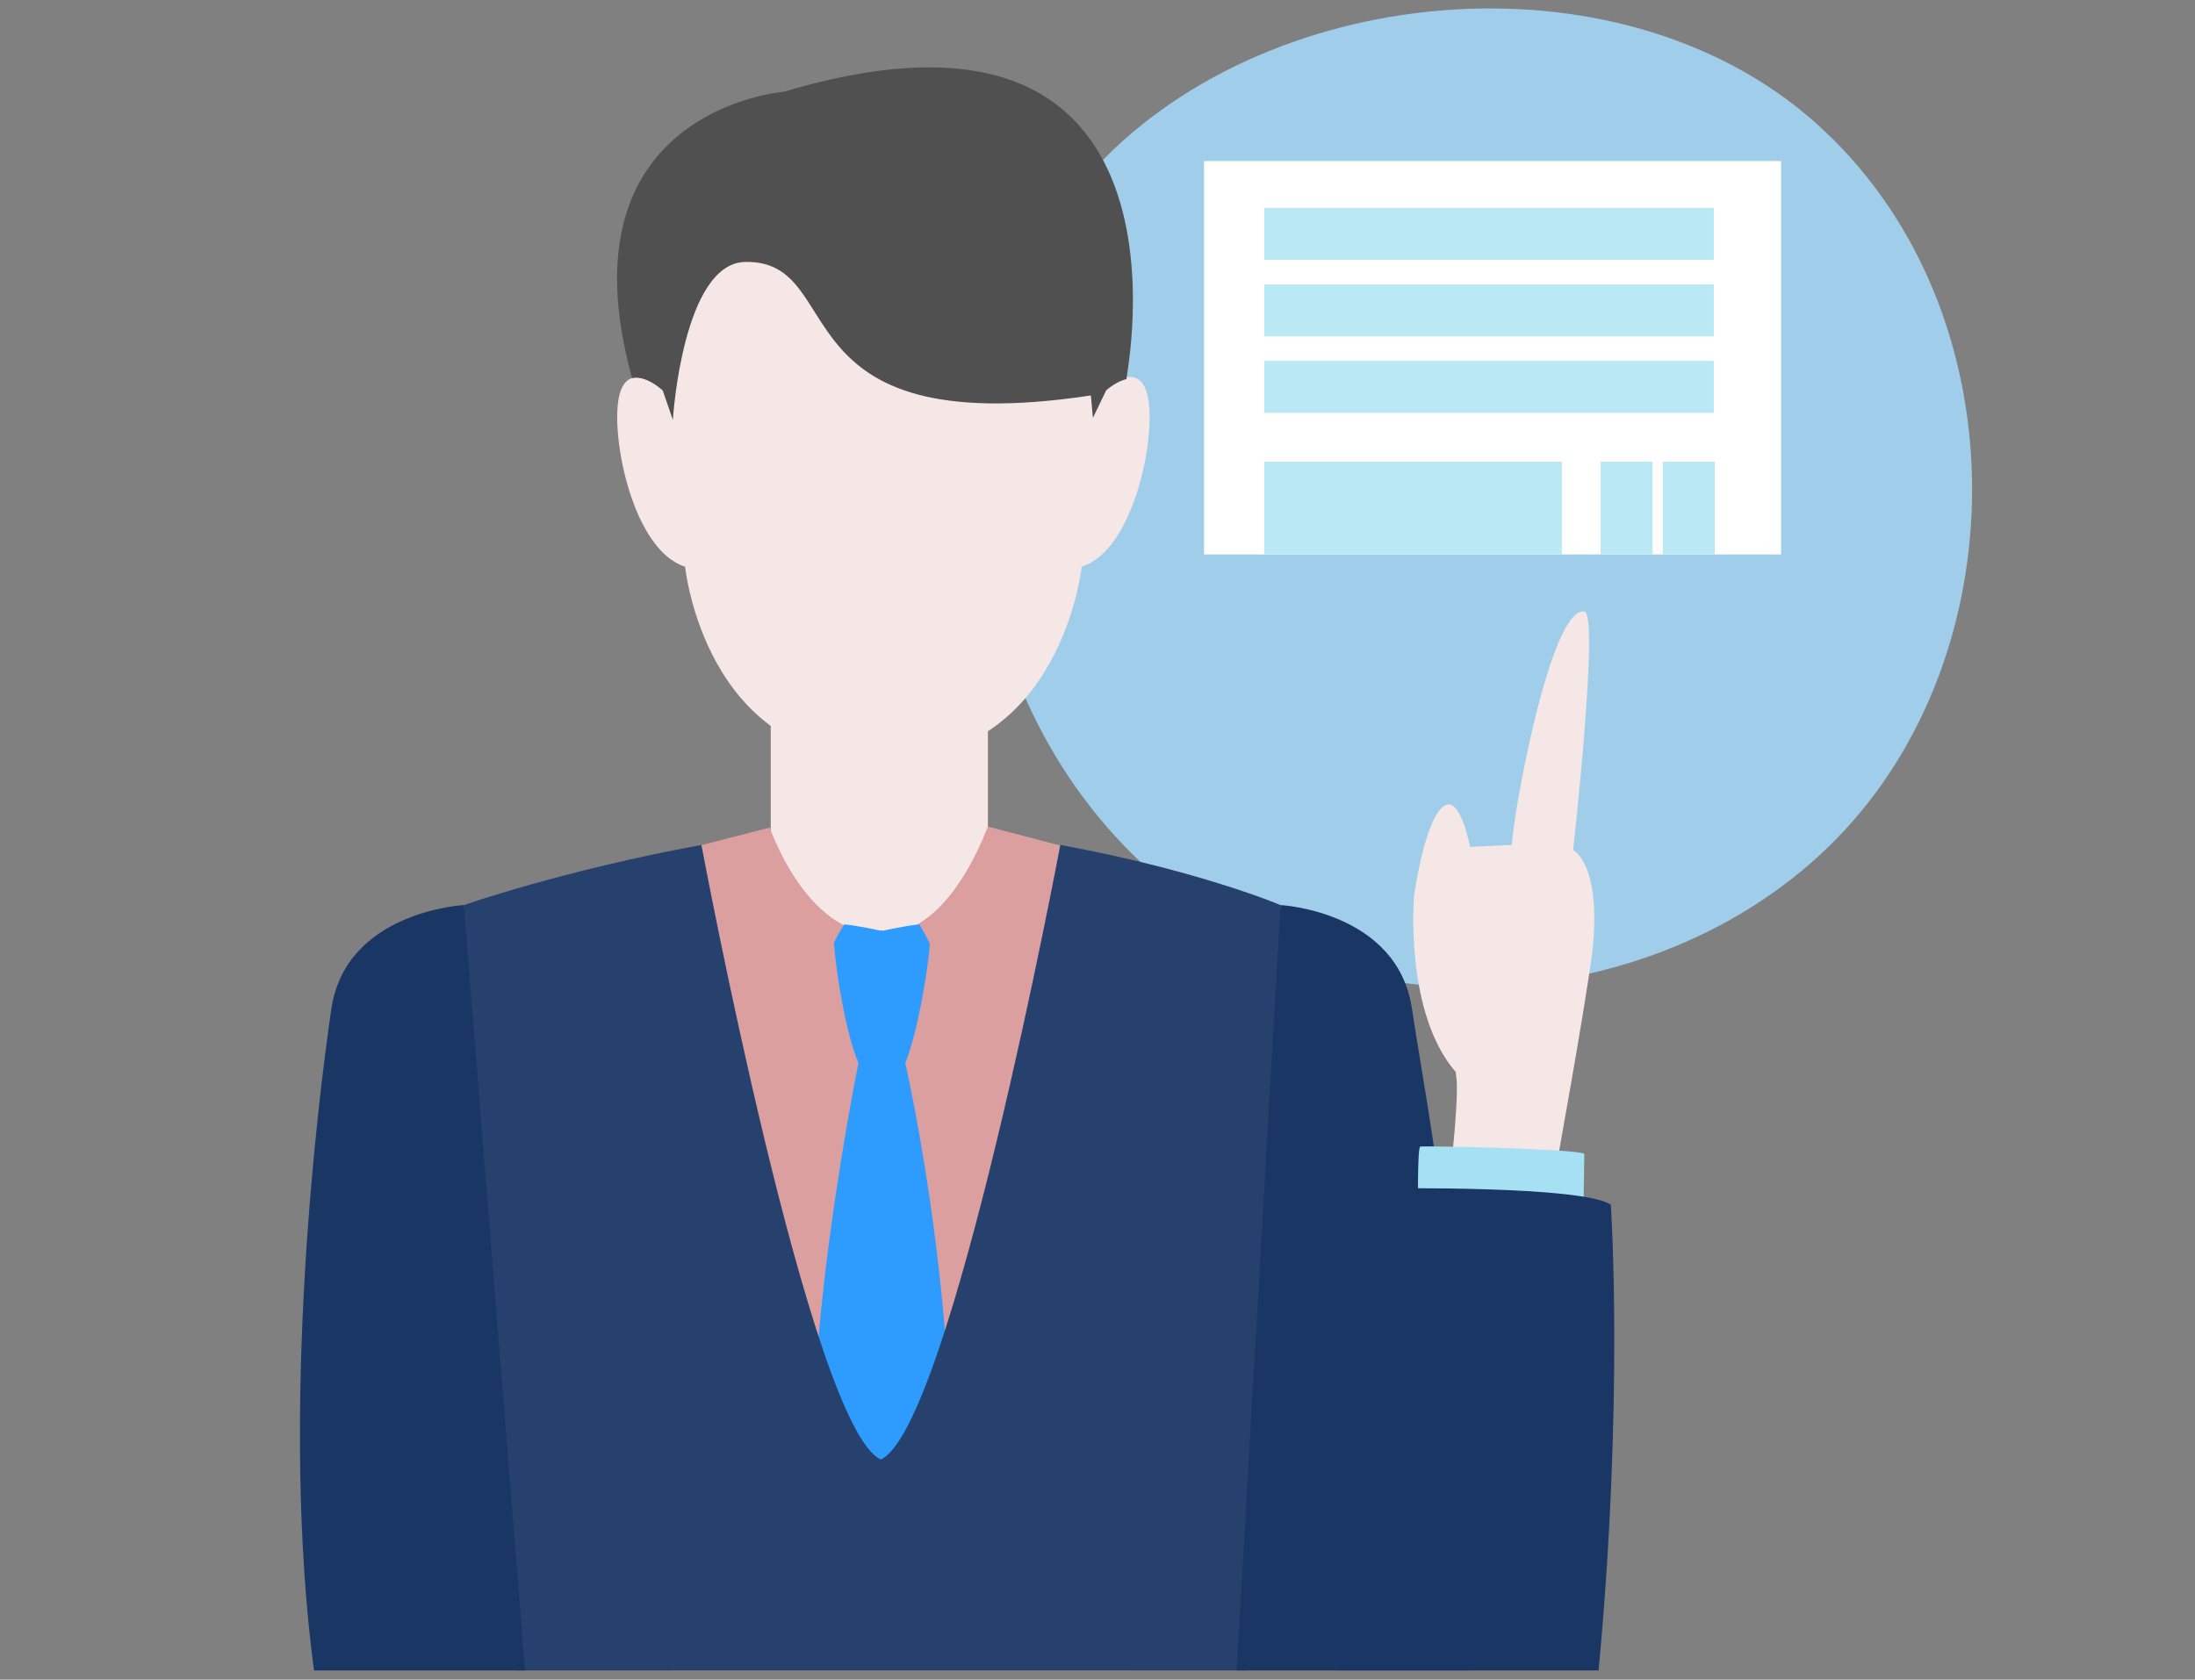 <?xml version="1.0" encoding="utf-8"?>
<!-- Generator: Adobe Illustrator 27.0.1, SVG Export Plug-In . SVG Version: 6.00 Build 0)  -->
<svg version="1.1" id="レイヤー_1" xmlns="http://www.w3.org/2000/svg" xmlns:xlink="http://www.w3.org/1999/xlink" x="0px"
	 y="0px" width="215.3px" height="164.8px" viewBox="0 0 215.3 164.8" style="enable-background:new 0 0 215.3 164.8;"
	 xml:space="preserve">
<rect x="0" y="0" width="215.3" height="164.8" fill="#808080" stroke="none"/>
<style type="text/css">
	.st0{fill:#A0CEEA;}
	.st1{fill:#F6E7E7;}
	.st2{fill:#505050;}
	.st3{fill:#DC9F9F;}
	.st4{fill:#2E9CFF;}
	.st5{fill:#26416D;}
	.st6{fill:#193664;}
	.st7{fill:#A5E1F2;}
	.st8{fill:#FFFFFF;}
	.st9{fill:#BBE8F5;}
</style>
<g>
	<path class="st0" d="M178.9,12.8c-19-17.9-54-14.9-71.3,3.5C90.3,34.6,92.9,66.8,112,84.7c19,17.9,51.6,15.3,68.8-3.1
		S197.9,30.6,178.9,12.8z"/>
	<g>
		<path class="st1" d="M108.4,38.2c0,0,3.4-3.2,4.2,0.8s-1.4,15-6.5,16.6c0,0-2,18.9-19.1,18.9h-0.7c-17.2,0-19.1-18.9-19.1-18.9
			C62.1,54,59.9,43,60.7,39c0.8-3.9,4.2-0.8,4.2-0.8s-3.8-23.3,20.8-23.3C85.7,15,110.9,13.8,108.4,38.2z"/>
		<path class="st2" d="M76.9,9c0,0-22.2,1.7-14.9,28.1c0,0,1.2-0.4,3,1.2l1,2.9c0-0.2,1-15.4,7.1-15.5c10.3-0.2,2.8,17.8,33.9,13.1
			l0.2,2.2l0,0l1.3-2.7c0,0,1-0.9,2-1.1c0,0,0,0,0-0.1C110.4,37.1,118.8-3.5,76.9,9z"/>
		<rect x="75.6" y="62.4" class="st1" width="21.3" height="32.5"/>
		<path class="st3" d="M111,163.9V84.8l-14.1-3.7C92.2,93,86.2,91.6,86.2,91.6c-7.1,0.1-10.7-10.4-10.7-10.4L60.7,85l5.1,78.9H111z"
			/>
		<path class="st4" d="M91.2,92.6c-0.5-1.1-1-1.8-1-1.9c-1.3,0.1-3.5,0.6-3.5,0.6h-0.4c0,0-2.2-0.5-3.5-0.6c0,0.1-0.5,0.7-1,1.8
			c0.2,3,1.2,9,2.4,11.8c0,0-8.3,40.6-2.2,51.9h10.7c2.5-24.1-3.9-51.9-3.9-51.9C89.9,101.6,91,95.6,91.2,92.6z"/>
		<path class="st5" d="M122.3,163.9c1.3-18.8,4.1-61,3.3-75.1c0,0-8-3.4-21.6-5.9c0,0-10.7,57.1-17.6,60.3
			c-6.9-3.1-17.6-60.3-17.6-60.3c-13.6,2.5-23.3,5.9-23.3,5.9c-0.8,14.2,3.8,56.4,5.1,75.1H122.3z"/>
		<path class="st6" d="M51.5,163.9l-6-75.1c0,0-11.6,0.6-13,10.2c-1.3,8.8-5.1,39.5-1.7,64.9H51.5z"/>
		<path class="st6" d="M144.2,163.9c0.6-31.3-4.4-56.1-5.7-64.9c-1.4-9.6-12.9-10.2-12.9-10.2l-4.3,75.1H144.2z"/>
		<path class="st1" d="M154.3,83.4c0,0,2.6-23.2,1.1-23.4c-3.3-0.5-7,19.9-7.1,22.9l-4.1,0.2c-0.5-2.3-1.3-4.6-2.4-4.1
			c-2,0.9-3.1,8.9-3.1,8.9s-1,11.4,4.1,17.3c0,0.1,0,0.1,0,0.2c0.4,1.6-0.5,9.3-0.5,9.3l10.2,0.6c0,0,2.9-15.9,3.7-22
			C157.1,84.7,154.3,83.4,154.3,83.4z"/>
		<path class="st7" d="M139.1,119.2c0,0-0.1-6.5,0.2-6.7c0.3-0.1,15,0.2,16.1,0.7l-0.1,6.7L139.1,119.2z"/>
		<path class="st6" d="M156.8,163.9c2.5-26.6,1.2-45.7,1.2-45.7c-2.8-1.9-22.4-1.6-22.4-1.6c-4.6,18.7-4.8,36.9-4.4,47.3H156.8z"/>
	</g>
	<g>
		<rect x="118.1" y="15.8" class="st8" width="56.6" height="38.6"/>
		<rect x="124" y="20.4" class="st9" width="44.1" height="5.1"/>
		<rect x="124" y="27.9" class="st9" width="44.1" height="5.1"/>
		<rect x="124" y="35.4" class="st9" width="44.1" height="5.1"/>
		<rect x="157" y="45.3" class="st9" width="5.1" height="9.1"/>
		<rect x="124" y="45.3" class="st9" width="29.2" height="9.1"/>
		<rect x="163.1" y="45.3" class="st9" width="5.1" height="9.1"/>
	</g>
</g>
</svg>
